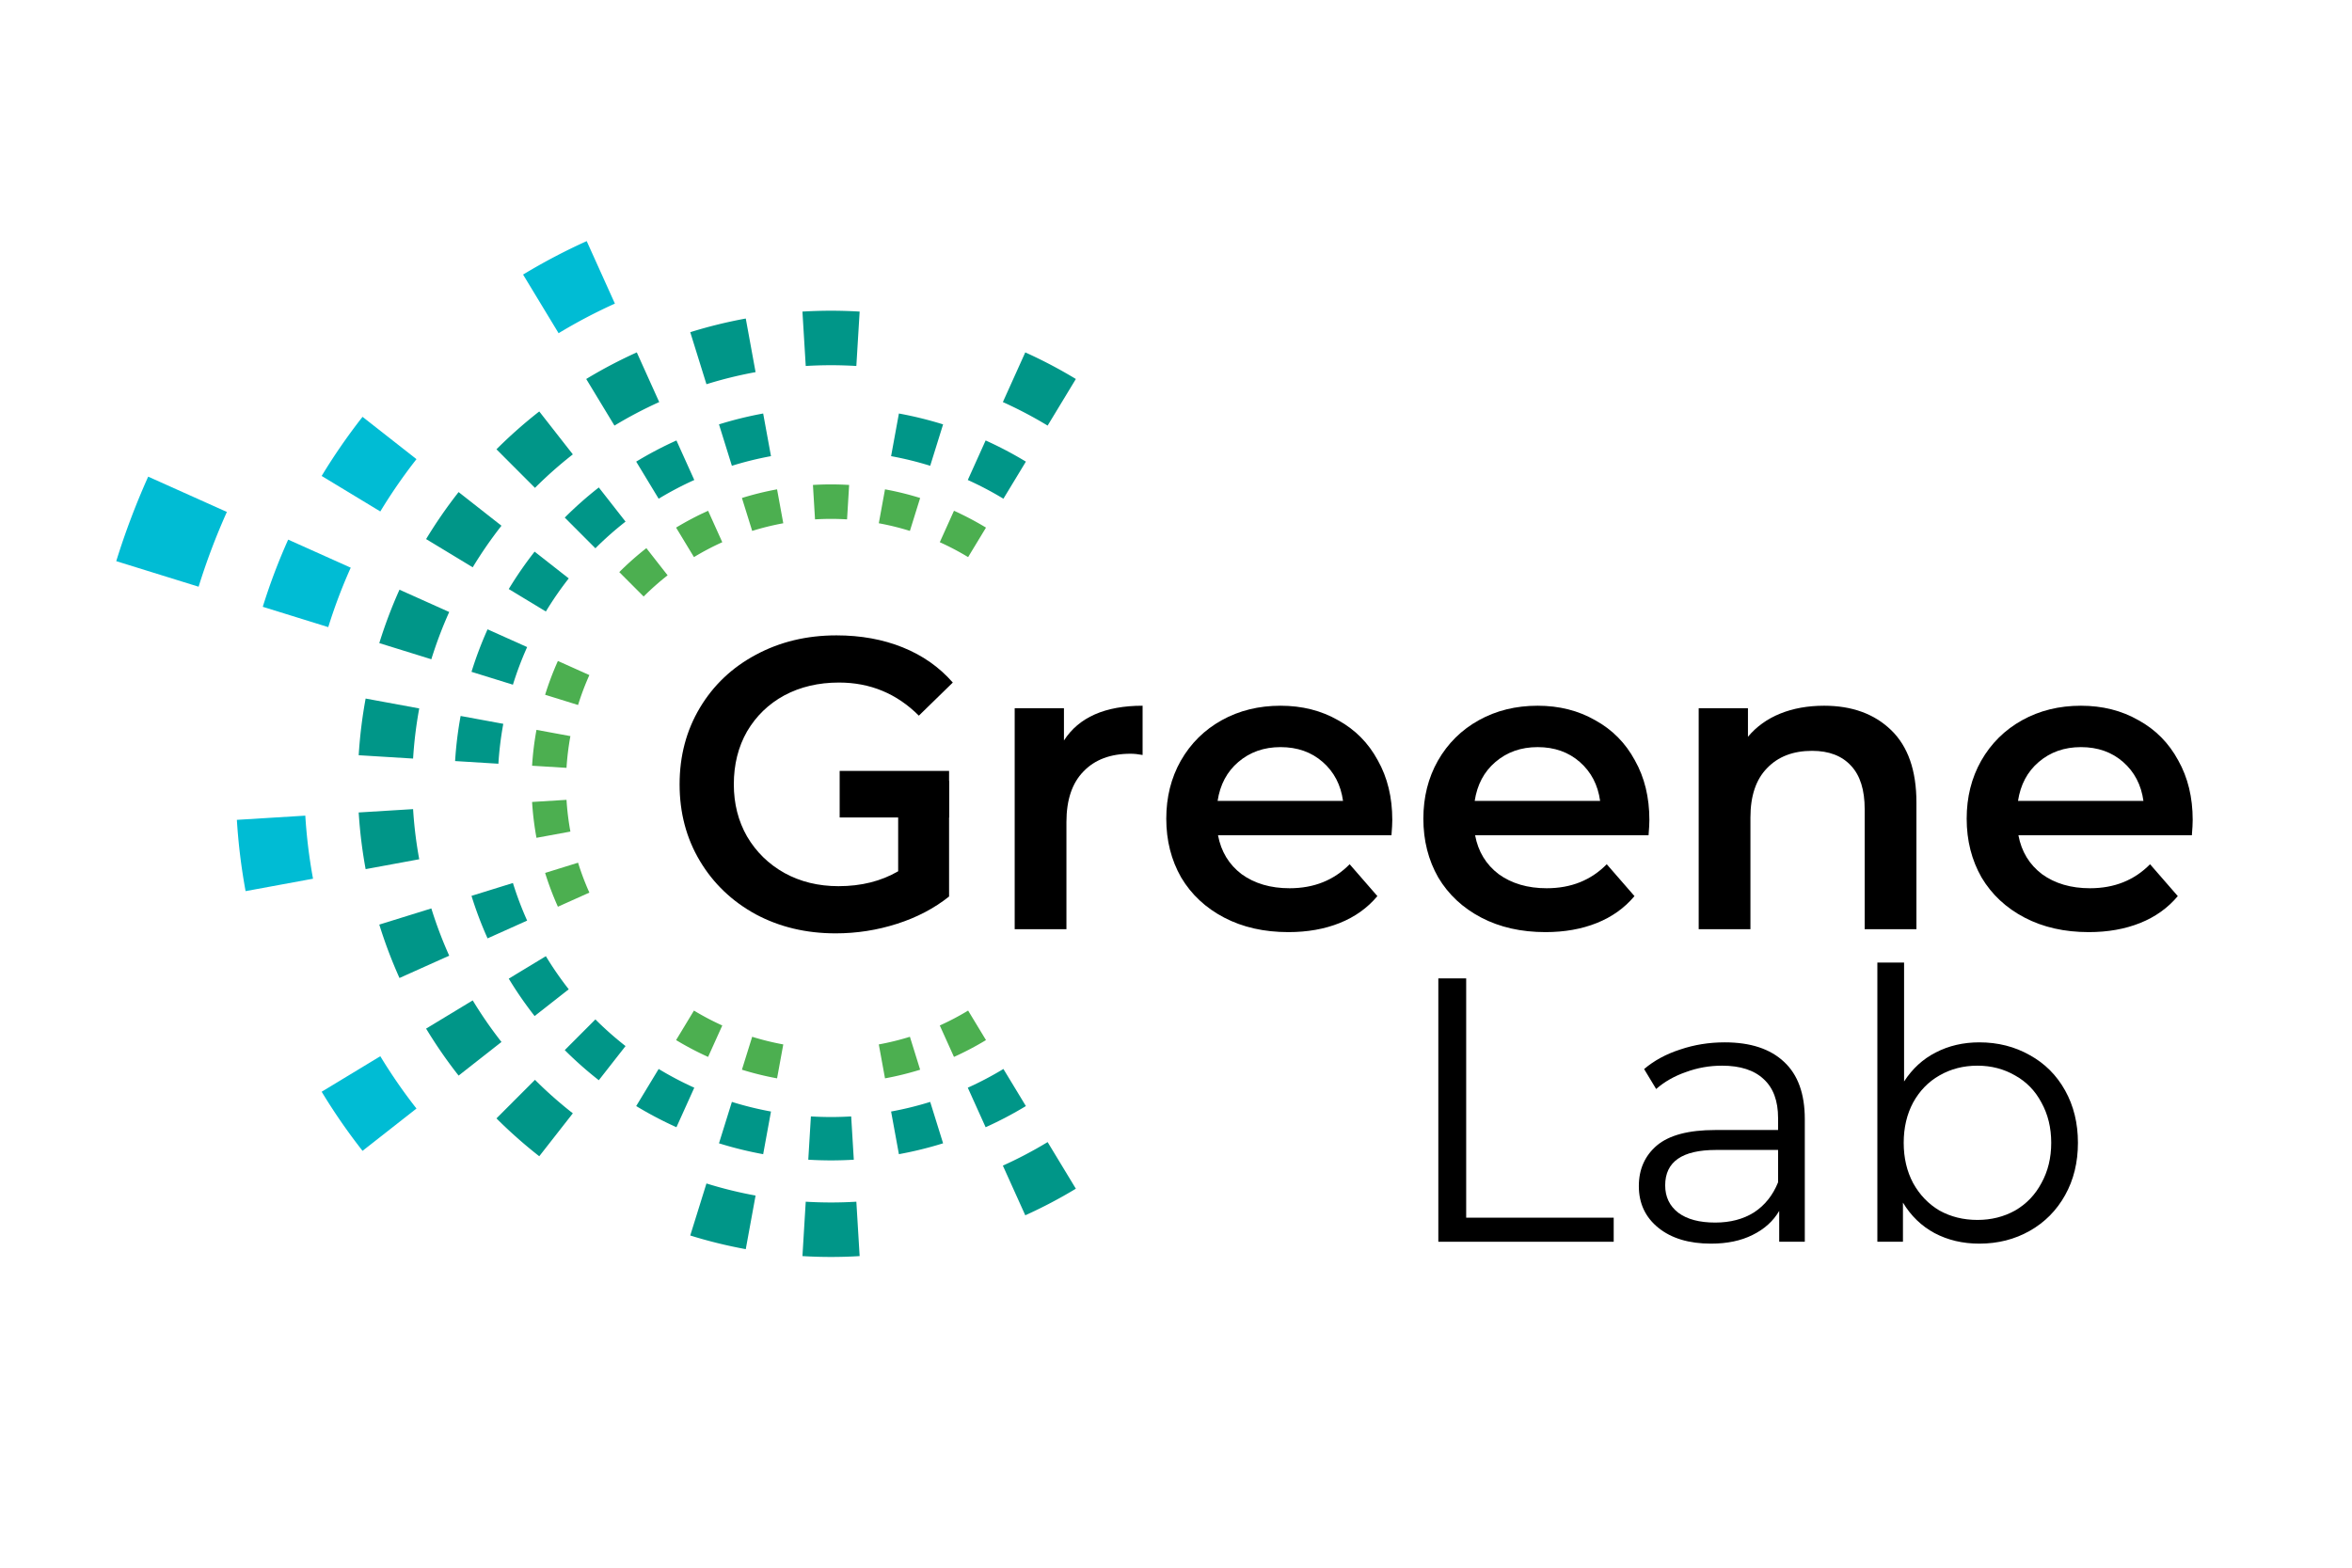 <?xml version="1.0"?>
<svg xmlns="http://www.w3.org/2000/svg" viewBox="-75 -50 150 100" width="150" height="100"> <style> .ring, .text { animation-duration: 2s; animation-timing-function: ease; animation-fill-mode: forwards; } #ring_1 { animation-name: ring_1; } #ring_2 { animation-name: ring_2; } #ring_3 { animation-name: ring_3; } #ring_4 { animation-name: ring_4; } #ring_5 { animation-name: ring_5; } @keyframes ring_1 { 0% { opacity: 0; transform: rotate(-10deg); } 40% { opacity: 0; transform: rotate(-10deg); } 80% { opacity: 1; transform: rotate(0deg); } } @keyframes ring_2 { 0% { opacity: 0; transform: rotate(30deg); } 30% { opacity: 0; transform: rotate(30deg); } 70% { opacity: 1; transform: rotate(0deg); } } @keyframes ring_3 { 0% { opacity: 0; transform: rotate(-50deg); } 20% { opacity: 0; transform: rotate(-50deg); } 60% { opacity: 1; transform: rotate(0deg); } } @keyframes ring_4 { 0% { opacity: 0; transform: rotate(70deg); } 10% { opacity: 0; transform: rotate(70deg); } 50% { opacity: 1; transform: rotate(0deg); } } @keyframes ring_5 { 0% { opacity: 0; transform: rotate(-90deg); } 40% { opacity: 1; transform: rotate(0deg); } } #text_1 { animation-name: text_1; } #text_2 { animation-name: text_2; } @keyframes text_1 { 0% { opacity: 0; } 50% { opacity: 0; } 100% { opacity: 1; } } @keyframes text_2 { 0% { opacity: 0; } 50% { opacity: 0; } 100% { opacity: 1; } } </style> <g transform="translate(-22,0)"> <g class="ring" id="ring_1"> <path fill="none" stroke="#00bcd4" stroke-width="5.5" transform="scale(1)" d=" M -41.04 -18.47 A 45.00 45.00 0 0 0 -42.96 -13.39 "></path> </g> <g class="ring" id="ring_2"> <path fill="none" stroke="#00bcd4" stroke-width="5.5" transform="scale(0.795)" d=" M -18.47 -41.04 A 45.00 45.00 0 0 0 -23.28 -38.51 M -35.42 -27.75 A 45.00 45.00 0 0 0 -38.51 -23.28 M -41.04 -18.47 A 45.00 45.00 0 0 0 -42.96 -13.39 M -44.92 2.72 A 45.00 45.00 0 0 0 -44.26 8.11 M -38.51 23.28 A 45.00 45.00 0 0 0 -35.42 27.75 "></path> </g> <g class="ring" id="ring_3"> <path fill="none" stroke="#009688" stroke-width="5.5" transform="scale(0.632)" d=" M 23.28 -38.51 A 45.00 45.00 0 0 0 18.47 -41.04 M 2.72 -44.92 A 45.00 45.00 0 0 0 -2.72 -44.92 M -8.11 -44.26 A 45.00 45.00 0 0 0 -13.39 -42.96 M -18.47 -41.04 A 45.00 45.00 0 0 0 -23.28 -38.51 M -27.75 -35.42 A 45.00 45.00 0 0 0 -31.82 -31.82 M -35.42 -27.75 A 45.00 45.00 0 0 0 -38.51 -23.28 M -41.04 -18.47 A 45.00 45.00 0 0 0 -42.96 -13.39 M -44.26 -8.11 A 45.00 45.00 0 0 0 -44.92 -2.72 M -44.92 2.72 A 45.00 45.00 0 0 0 -44.26 8.11 M -42.96 13.39 A 45.00 45.00 0 0 0 -41.04 18.47 M -38.51 23.28 A 45.00 45.00 0 0 0 -35.42 27.75 M -31.82 31.82 A 45.00 45.00 0 0 0 -27.75 35.42 M -13.39 42.96 A 45.00 45.00 0 0 0 -8.11 44.26 M -2.72 44.92 A 45.00 45.00 0 0 0 2.72 44.92 M 18.47 41.04 A 45.00 45.00 0 0 0 23.28 38.51 "></path> </g> <g class="ring" id="ring_4"> <path fill="none" stroke="#009688" stroke-width="5.5" transform="scale(0.503)" d=" M 23.28 -38.51 A 45.00 45.00 0 0 0 18.47 -41.04 M 13.39 -42.96 A 45.00 45.00 0 0 0 8.11 -44.26 M -8.11 -44.26 A 45.00 45.00 0 0 0 -13.39 -42.96 M -18.47 -41.04 A 45.00 45.00 0 0 0 -23.28 -38.51 M -27.75 -35.42 A 45.00 45.00 0 0 0 -31.82 -31.82 M -35.42 -27.75 A 45.00 45.00 0 0 0 -38.51 -23.28 M -41.04 -18.47 A 45.00 45.00 0 0 0 -42.96 -13.39 M -44.26 -8.11 A 45.00 45.00 0 0 0 -44.92 -2.72 M -42.96 13.39 A 45.00 45.00 0 0 0 -41.04 18.47 M -38.51 23.28 A 45.00 45.00 0 0 0 -35.42 27.75 M -31.82 31.82 A 45.00 45.00 0 0 0 -27.75 35.42 M -23.28 38.51 A 45.00 45.00 0 0 0 -18.47 41.04 M -13.39 42.96 A 45.00 45.00 0 0 0 -8.11 44.26 M -2.72 44.92 A 45.00 45.00 0 0 0 2.72 44.92 M 8.11 44.26 A 45.00 45.00 0 0 0 13.39 42.96 M 18.47 41.04 A 45.00 45.00 0 0 0 23.28 38.51 "></path> </g> <g class="ring" id="ring_5"> <path fill="none" stroke="#4caf50" stroke-width="5.5" transform="scale(0.4)" d=" M 23.28 -38.51 A 45.00 45.00 0 0 0 18.47 -41.04 M 13.39 -42.96 A 45.00 45.00 0 0 0 8.11 -44.26 M 2.72 -44.92 A 45.00 45.00 0 0 0 -2.72 -44.92 M -8.11 -44.26 A 45.00 45.00 0 0 0 -13.39 -42.96 M -18.47 -41.04 A 45.00 45.00 0 0 0 -23.28 -38.51 M -27.75 -35.42 A 45.00 45.00 0 0 0 -31.82 -31.82 M -41.04 -18.47 A 45.00 45.00 0 0 0 -42.96 -13.39 M -44.26 -8.11 A 45.00 45.00 0 0 0 -44.92 -2.72 M -44.92 2.72 A 45.00 45.00 0 0 0 -44.26 8.11 M -42.96 13.39 A 45.00 45.00 0 0 0 -41.04 18.47 M -23.28 38.51 A 45.00 45.00 0 0 0 -18.47 41.04 M -13.39 42.96 A 45.00 45.00 0 0 0 -8.11 44.26 M 8.11 44.26 A 45.00 45.00 0 0 0 13.39 42.96 M 18.47 41.04 A 45.00 45.00 0 0 0 23.28 38.51 "></path> </g> </g> <g class="text" id="text_1">  <g aria-label="Greene" transform="translate(16.5,0) scale(1.65)" fill="#000000">  <path d="M -23 -0.5 H -18.771 v 1.8 H -23 z"></path> <path d="M -20.739,-0.108 H -18.771 V 4.356 Q -19.635,5.044 -20.787,5.412 -21.939,5.78 -23.155,5.78 -24.867,5.78 -26.243,5.044 -27.619,4.292 -28.403,2.98 -29.187,1.668 -29.187,0.02 -29.187,-1.628 -28.403,-2.94 -27.619,-4.252 -26.243,-4.988 -24.851,-5.74 -23.123,-5.74 -21.715,-5.74 -20.563,-5.276 -19.411,-4.812 -18.627,-3.916 L -19.939,-2.636 Q -21.219,-3.916 -23.027,-3.916 -24.211,-3.916 -25.139,-3.42 -26.051,-2.924 -26.579,-2.028 -27.091,-1.132 -27.091,0.02 -27.091,1.14 -26.579,2.036 -26.051,2.932 -25.139,3.444 -24.211,3.956 -23.043,3.956 -21.731,3.956 -20.739,3.38 Z"></path> <path d="M -14.331,-1.676 Q -13.467,-3.02 -11.291,-3.02 V -1.116 Q -11.547,-1.164 -11.755,-1.164 -12.923,-1.164 -13.579,-0.476 -14.235,0.196 -14.235,1.476 V 5.62 H -16.235 V -2.924 H -14.331 Z"></path> <path d="M -1.64,1.396 Q -1.64,1.604 -1.672,1.988 H -8.376 Q -8.2,2.932 -7.464,3.492 -6.712,4.036 -5.608,4.036 -4.2,4.036 -3.288,3.108 L -2.216,4.34 Q -2.792,5.028 -3.672,5.38 -4.552,5.732 -5.656,5.732 -7.064,5.732 -8.136,5.172 -9.208,4.612 -9.8,3.62 -10.376,2.612 -10.376,1.348 -10.376,0.1 -9.816,-0.892 -9.24,-1.9 -8.232,-2.46 -7.224,-3.02 -5.96,-3.02 -4.712,-3.02 -3.736,-2.46 -2.744,-1.916 -2.2,-0.908 -1.64,0.084 -1.64,1.396 Z M -5.96,-1.42 Q -6.92,-1.42 -7.592,-0.844 -8.248,-0.284 -8.392,0.66 H -3.544 Q -3.672,-0.268 -4.328,-0.844 -4.984,-1.42 -5.96,-1.42 Z"></path> <path d="M 8.297,1.396 Q 8.297,1.604 8.265,1.988 H 1.561 Q 1.737,2.932 2.473,3.492 3.225,4.036 4.329,4.036 5.737,4.036 6.649,3.108 L 7.721,4.34 Q 7.145,5.028 6.265,5.38 5.385,5.732 4.281,5.732 2.873,5.732 1.801,5.172 0.729,4.612 0.137,3.62 -0.439,2.612 -0.439,1.348 -0.439,0.1 0.121,-0.892 0.697,-1.9 1.705,-2.46 2.713,-3.02 3.977,-3.02 5.225,-3.02 6.201,-2.46 7.193,-1.916 7.737,-0.908 8.297,0.084 8.297,1.396 Z M 3.977,-1.42 Q 3.017,-1.42 2.345,-0.844 1.689,-0.284 1.545,0.66 H 6.393 Q 6.265,-0.268 5.609,-0.844 4.953,-1.42 3.977,-1.42 Z"></path> <path d="M 15.051,-3.02 Q 16.667,-3.02 17.643,-2.076 18.619,-1.132 18.619,0.724 V 5.62 H 16.619 V 0.98 Q 16.619,-0.14 16.091,-0.7 15.563,-1.276 14.587,-1.276 13.483,-1.276 12.843,-0.604 12.203,0.052 12.203,1.3 V 5.62 H 10.203 V -2.924 H 12.107 V -1.82 Q 12.603,-2.412 13.355,-2.716 14.107,-3.02 15.051,-3.02 Z"></path> <path d="M 29.297,1.396 Q 29.297,1.604 29.265,1.988 H 22.561 Q 22.737,2.932 23.473,3.492 24.225,4.036 25.329,4.036 26.737,4.036 27.649,3.108 L 28.721,4.34 Q 28.145,5.028 27.265,5.38 26.385,5.732 25.281,5.732 23.873,5.732 22.801,5.172 21.729,4.612 21.137,3.62 20.561,2.612 20.561,1.348 20.561,0.1 21.121,-0.892 21.697,-1.9 22.705,-2.46 23.713,-3.02 24.977,-3.02 26.225,-3.02 27.201,-2.46 28.193,-1.916 28.737,-0.908 29.297,0.084 29.297,1.396 Z M 24.977,-1.42 Q 24.017,-1.42 23.345,-0.844 22.689,-0.284 22.545,0.66 H 27.393 Q 27.265,-0.268 26.609,-0.844 25.953,-1.42 24.977,-1.42 Z"></path> </g> </g> <g class="text" id="text_2">  <g aria-label="Lab" transform="translate(37.15,21) scale(1.5)" fill="#000000"> <path d="M -13.613,-5.727 H -12.429 V 4.449 H -6.157 V 5.473 H -13.613 Z"></path> <path d="M -1.44,-3.007 Q 0.208,-3.007 1.088,-2.175 1.968,-1.359 1.968,0.257 V 5.473 H 0.88 V 4.161 Q 0.496,4.817 -0.256,5.185 -0.992,5.553 -2.016,5.553 -3.424,5.553 -4.256,4.881 -5.088,4.209 -5.088,3.105 -5.088,2.033 -4.32,1.377 -3.536,0.721 -1.84,0.721 H 0.832 V 0.209 Q 0.832,-0.879 0.224,-1.439 -0.384,-2.015 -1.552,-2.015 -2.352,-2.015 -3.088,-1.743 -3.824,-1.487 -4.352,-1.023 L -4.864,-1.871 Q -4.224,-2.415 -3.328,-2.703 -2.432,-3.007 -1.44,-3.007 Z M -1.84,4.657 Q -0.88,4.657 -0.192,4.225 0.496,3.777 0.832,2.945 V 1.569 H -1.808 Q -3.968,1.569 -3.968,3.073 -3.968,3.809 -3.408,4.241 -2.848,4.657 -1.84,4.657 Z"></path> <path d="M 9.389,-3.007 Q 10.573,-3.007 11.533,-2.463 12.493,-1.935 13.037,-0.959 13.581,0.017 13.581,1.265 13.581,2.513 13.037,3.489 12.493,4.465 11.533,5.009 10.573,5.553 9.389,5.553 8.333,5.553 7.485,5.105 6.653,4.657 6.141,3.809 V 5.473 H 5.053 V -6.399 H 6.189 V -1.343 Q 6.717,-2.159 7.533,-2.575 8.365,-3.007 9.389,-3.007 Z M 9.309,4.545 Q 10.189,4.545 10.909,4.145 11.629,3.729 12.029,2.977 12.445,2.225 12.445,1.265 12.445,0.305 12.029,-0.447 11.629,-1.199 10.909,-1.599 10.189,-2.015 9.309,-2.015 8.413,-2.015 7.693,-1.599 6.989,-1.199 6.573,-0.447 6.173,0.305 6.173,1.265 6.173,2.225 6.573,2.977 6.989,3.729 7.693,4.145 8.413,4.545 9.309,4.545 Z"></path> </g> </g>
</svg>
